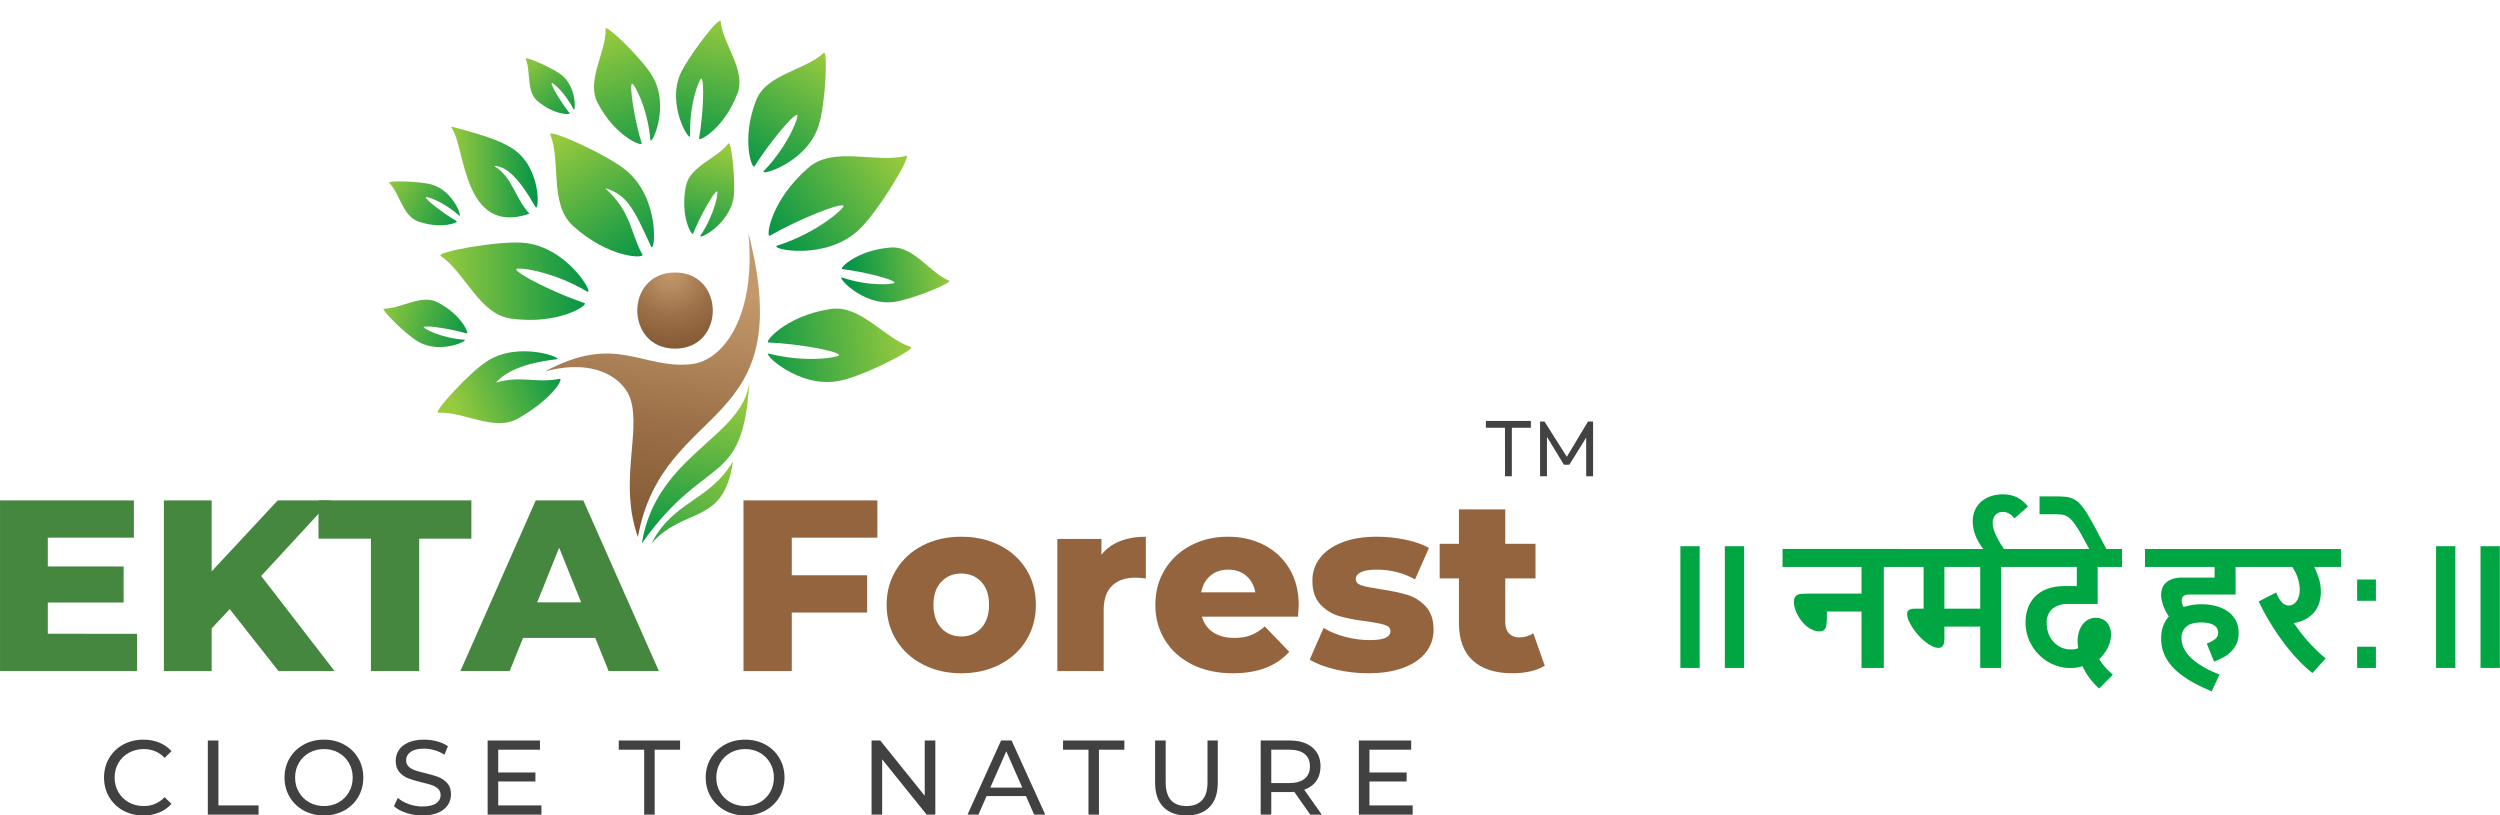 <svg xmlns="http://www.w3.org/2000/svg" xmlns:xlink="http://www.w3.org/1999/xlink" id="Layer_1" x="0px" y="0px" width="1269.433px" height="414.078px" viewBox="0 0 1269.433 414.078" xml:space="preserve"><g>	<g>		<g>			<g>									<radialGradient id="SVGID_1_" cx="-1021.381" cy="222.951" r="51.672" gradientTransform="matrix(1 0 0 -1 1362 362.155)" gradientUnits="userSpaceOnUse">					<stop offset="0" style="stop-color:#C3996B"></stop>					<stop offset="0.416" style="stop-color:#9B7048"></stop>					<stop offset="0.792" style="stop-color:#7F5631"></stop>					<stop offset="1" style="stop-color:#754D29"></stop>				</radialGradient>				<path fill="url(#SVGID_1_)" d="M342.771,177.031c-25.546,0-25.572-38.665,0-38.665     C368.317,138.366,368.342,177.031,342.771,177.031z"></path>									<linearGradient id="SVGID_2_" gradientUnits="userSpaceOnUse" x1="-1138.404" y1="219.361" x2="-1063.182" y2="219.361" gradientTransform="matrix(1 0 0 -1 1362 362.155)">					<stop offset="0" style="stop-color:#98CA3E"></stop>					<stop offset="1" style="stop-color:#039447"></stop>				</linearGradient>				<path fill="url(#SVGID_2_)" d="M262.136,136.774c0.428,2.419,19.731,12.078,34.696,17.151     c2.259,0.765-13.014,11.247-37.406,7.841c-16.124-2.248-23.155-23.335-35.648-31.796c-2.863-1.945,28.755-7.752,41.82-6.701     c22.837,1.848,36.673,27.259,32.471,24.746C280.19,137.353,261.894,135.396,262.136,136.774z"></path>									<linearGradient id="SVGID_3_" gradientUnits="userSpaceOnUse" x1="-1077.638" y1="292.977" x2="-1035.552" y2="228.812" gradientTransform="matrix(1 0 0 -1 1362 362.155)">					<stop offset="0" style="stop-color:#98CA3E"></stop>					<stop offset="1" style="stop-color:#039447"></stop>				</linearGradient>				<path fill="url(#SVGID_3_)" d="M307.247,95.525c13.596,12.216,12.79,22.818,18.969,33.745     c1.174,2.074-17.09,1.941-35.308-14.635c-12.042-10.959-5.948-32.333-11.486-46.362c-1.287-3.258,28.168,9.859,38.302,18.063     c17.813,14.414,14.896,43.196,12.838,38.749C321.821,106.201,318.68,98.942,307.247,95.525z"></path>									<linearGradient id="SVGID_4_" gradientUnits="userSpaceOnUse" x1="-906.618" y1="285.389" x2="-968.7" y2="238.449" gradientTransform="matrix(1 0 0 -1 1362 362.155)">					<stop offset="0" style="stop-color:#98CA3E"></stop>					<stop offset="1" style="stop-color:#039447"></stop>				</linearGradient>				<path fill="url(#SVGID_4_)" d="M428.254,104.415c-2.188-1.336-23.045,7.075-37.334,15.267     c-2.156,1.241,0.185-17.923,19.677-34.631c12.875-11.038,34.195-1.983,49.419-5.906c3.521-0.911-13.792,27.83-23.611,37.291     c-17.188,16.56-46.579,9.839-41.721,8.284C415.337,118.11,429.495,105.175,428.254,104.415z"></path>									<linearGradient id="SVGID_5_" gradientUnits="userSpaceOnUse" x1="-901.749" y1="191.777" x2="-980.404" y2="181.376" gradientTransform="matrix(1 0 0 -1 1362 362.155)">					<stop offset="0" style="stop-color:#98CA3E"></stop>					<stop offset="1" style="stop-color:#039447"></stop>				</linearGradient>				<path fill="url(#SVGID_5_)" d="M426.058,180.204c-1.03-2.075-21.04-5.683-35.917-6.299c-2.245-0.09,8.783-13.62,31.734-17.019     c15.174-2.244,27.124,14.953,40.656,19.285c2.85,0.906-23.278,14.503-36.02,17.155c-21.135,4.391-40.382-14.906-35.914-13.75     C409.584,184.466,426.65,181.383,426.058,180.204z"></path>									<linearGradient id="SVGID_6_" gradientUnits="userSpaceOnUse" x1="-924.021" y1="267.282" x2="-975.421" y2="265.792" gradientTransform="matrix(0.994 -0.11 -0.11 -0.994 1430.508 299.307)">					<stop offset="0" style="stop-color:#98CA3E"></stop>					<stop offset="1" style="stop-color:#039447"></stop>				</linearGradient>				<path fill="url(#SVGID_6_)" d="M454.264,143.441c-0.654-1.625-15.489-5.477-26.631-6.797c-1.695-0.193,7.374-9.733,24.821-10.97     c11.53-0.82,19.526,12.789,29.459,16.817c2.291,0.931-18.857,9.639-28.06,10.835c-16.135,2.09-29.502-13.518-26.202-12.394     C441.635,145.695,454.639,144.356,454.264,143.441z"></path>									<linearGradient id="SVGID_7_" gradientUnits="userSpaceOnUse" x1="-944.21" y1="335.514" x2="-979.631" y2="274.07" gradientTransform="matrix(1 0 0 -1 1362 362.155)">					<stop offset="0" style="stop-color:#98CA3E"></stop>					<stop offset="1" style="stop-color:#039447"></stop>				</linearGradient>				<path fill="url(#SVGID_7_)" d="M404.762,58.293c-2.152-0.125-14.298,14.431-21.664,26.206     c-1.105,1.783-6.991-13.391,0.839-33.566c5.163-13.332,24.619-15.095,34.371-24.075c2.031-1.851,1.059,25.486-2.695,37.115     c-6.18,19.153-30.701,25.865-27.703,22.767C400.621,73.604,405.99,58.352,404.762,58.293z"></path>									<linearGradient id="SVGID_8_" gradientUnits="userSpaceOnUse" x1="-1055.127" y1="345.799" x2="-1029.599" y2="276.114" gradientTransform="matrix(1 0 0 -1 1362 362.155)">					<stop offset="0" style="stop-color:#98CA3E"></stop>					<stop offset="1" style="stop-color:#039447"></stop>				</linearGradient>				<path fill="url(#SVGID_8_)" d="M320.874,42.5c-1.365,1.396,1.322,18.314,4.963,30.326c0.557,1.81-13.268-3.203-22.353-20.521     c-6-11.441,4.362-25.733,4.048-37.704c-0.083-2.743,18.285,14.949,23.653,23.893c9.37,15.593-0.636,36.268-0.961,32.389     C328.836,54.425,321.646,41.705,320.874,42.5z"></path>									<linearGradient id="SVGID_9_" gradientUnits="userSpaceOnUse" x1="-994.724" y1="353.005" x2="-1010.548" y2="282.325" gradientTransform="matrix(1 0 0 -1 1362 362.155)">					<stop offset="0" style="stop-color:#98CA3E"></stop>					<stop offset="1" style="stop-color:#039447"></stop>				</linearGradient>				<path fill="url(#SVGID_9_)" d="M356.208,39.928c1.505,1.201,0.896,18.134-1.241,30.372c-0.324,1.842,12.65-4.733,19.491-22.834     c4.523-11.959-7.365-24.753-8.499-36.547c-0.331-3.554-16.92,18.588-20.361,26.302c-7.329,16.437,4.974,35.541,4.832,31.697     C349.817,52.583,355.355,39.234,356.208,39.928z"></path>									<linearGradient id="SVGID_10_" gradientUnits="userSpaceOnUse" x1="22.399" y1="617.017" x2="13.104" y2="575.497" gradientTransform="matrix(-0.879 0.478 -0.478 -0.879 580.119 560.788)">					<stop offset="0" style="stop-color:#98CA3E"></stop>					<stop offset="1" style="stop-color:#039447"></stop>				</linearGradient>				<path fill="url(#SVGID_10_)" d="M280.1,42.153c-0.438,1.044,4.629,9.614,9.16,15.328c0.688,0.865-7.855,1.109-16.46-6.313     c-5.688-4.903-3.146-14.842-5.871-21.248c-0.828-1.925,13.948,4.851,17.887,7.864c8.395,6.432,7.399,19.739,6.399,17.717     C286.95,46.897,280.346,41.56,280.1,42.153z"></path>									<linearGradient id="SVGID_11_" gradientUnits="userSpaceOnUse" x1="-1132.851" y1="274.768" x2="-1088.963" y2="274.768" gradientTransform="matrix(1 0 0 -1 1362 362.155)">					<stop offset="0" style="stop-color:#98CA3E"></stop>					<stop offset="1" style="stop-color:#039447"></stop>				</linearGradient>				<path fill="url(#SVGID_11_)" d="M250.979,84.271c9.664,6.239,9.829,15.25,17.861,24.267     c-34.103,11.545-32.459-34.364-39.517-43.476c-0.51-0.652,0.231-0.737,0.56-0.644c10.009,2.838,22.775,5.859,30.841,11.338     c14.48,9.841,13.014,32.574,11.167,29.317C264.029,91.254,257.354,84.254,250.979,84.271z"></path>									<linearGradient id="SVGID_12_" gradientUnits="userSpaceOnUse" x1="-1037.626" y1="1210.926" x2="-987.553" y2="1212.714" gradientTransform="matrix(0.966 0.26 -0.26 0.966 1508.703 -743.902)">					<stop offset="0" style="stop-color:#98CA3E"></stop>					<stop offset="1" style="stop-color:#039447"></stop>				</linearGradient>				<path fill="url(#SVGID_12_)" d="M215.157,166.054c0.993-0.998,13.202,0.764,21.877,3.266c1.314,0.374-2.434-9.521-14.992-15.881     c-8.302-4.203-18.483,3.396-27.107,3.296c-1.983-0.027,10.973,13.021,17.443,16.78c11.324,6.588,26.1-0.831,23.312-1.02     C223.82,171.664,214.586,166.621,215.157,166.054z"></path>									<linearGradient id="SVGID_13_" gradientUnits="userSpaceOnUse" x1="-886.452" y1="46.131" x2="-841.603" y2="47.733" gradientTransform="matrix(0.856 0.517 0.517 -0.856 930.114 589.659)">					<stop offset="0" style="stop-color:#98CA3E"></stop>					<stop offset="1" style="stop-color:#039447"></stop>				</linearGradient>				<path fill="url(#SVGID_13_)" d="M216.221,100.174c-0.032,1.262,8.676,8.06,15.672,12.126c1.058,0.612-7.665,4.322-19.563,0.142     c-7.861-2.757-9.258-14.055-14.667-19.567c-1.25-1.263,15.22-0.978,21.663,0.881c11.274,3.237,15.64,17.389,13.782,15.702     C225.217,102.302,216.234,99.457,216.221,100.174z"></path>									<linearGradient id="SVGID_14_" gradientUnits="userSpaceOnUse" x1="-996.152" y1="287.473" x2="-1008.75" y2="234.858" gradientTransform="matrix(1 0 0 -1 1362 362.155)">					<stop offset="0" style="stop-color:#98CA3E"></stop>					<stop offset="1" style="stop-color:#039447"></stop>				</linearGradient>				<path fill="url(#SVGID_14_)" d="M364.091,97.146c-1.559,0.182-8.396,12.141-12.161,21.503c-0.565,1.413-6.712-8.69-3.674-24.121     c2.009-10.19,15.697-13.932,21.534-21.59c1.75-2.313,3.715,20.088,2.784,26.89c-1.988,14.494-18.672,22.404-16.918,19.811     C363.077,108.623,364.975,97.032,364.091,97.146z"></path>									<linearGradient id="SVGID_15_" gradientUnits="userSpaceOnUse" x1="-1141.063" y1="174.358" x2="-1085.477" y2="194.838" gradientTransform="matrix(0.999 -0.044 -0.044 -0.999 1378.431 331.757)">					<stop offset="0" style="stop-color:#98CA3E"></stop>					<stop offset="1" style="stop-color:#039447"></stop>				</linearGradient>				<path fill="url(#SVGID_15_)" d="M251.868,194.325c12.29-3.842,20.041,0.422,32.325-1.96c1.986-0.38-3.064,9.846-21.222,20.166     c-12.006,6.832-27.633-3.715-40.399-2.942c-3.001,0.185,15.379-20.125,24.646-26.125c16.3-10.563,39.407-1.521,35.28-1.031     C264.977,184.506,256.22,189.182,251.868,194.325z"></path>									<linearGradient id="SVGID_16_" gradientUnits="userSpaceOnUse" x1="-1025.416" y1="218.752" x2="-1051.635" y2="51.775" gradientTransform="matrix(1 0 0 -1 1362 362.155)">					<stop offset="0" style="stop-color:#C3996B"></stop>					<stop offset="0.416" style="stop-color:#9B7048"></stop>					<stop offset="0.792" style="stop-color:#7F5631"></stop>					<stop offset="1" style="stop-color:#754D29"></stop>				</linearGradient>				<path fill="url(#SVGID_16_)" d="M380.023,118.344c4.033,41.876-12.556,64.792-28.913,66.557     c-25.222,2.717-38.15-15.897-74.347,3.705c26.457-7.133,40.654,4.48,43.579,14.634c4.886,16.932-6.086,42.193,3.571,69.455     C336.789,202.654,406.255,220.128,380.023,118.344z"></path>									<linearGradient id="SVGID_17_" gradientUnits="userSpaceOnUse" x1="-1004.324" y1="161.441" x2="-1013.983" y2="84.166" gradientTransform="matrix(1 0 0 -1 1362 362.155)">					<stop offset="0" style="stop-color:#98CA3E"></stop>					<stop offset="1" style="stop-color:#039447"></stop>				</linearGradient>				<path fill="url(#SVGID_17_)" d="M325.911,275.906c7.203-45.102,51.265-53.454,54.586-81.929     C377.174,248.65,358.872,229.328,325.911,275.906z"></path>			</g>							<linearGradient id="SVGID_18_" gradientUnits="userSpaceOnUse" x1="-996.227" y1="135.085" x2="-1030.728" y2="60.564" gradientTransform="matrix(1 0 0 -1 1362 362.155)">				<stop offset="0" style="stop-color:#98CA3E"></stop>				<stop offset="1" style="stop-color:#039447"></stop>			</linearGradient>			<path fill="url(#SVGID_18_)" d="M372.213,234.152c-11.998,20.473-30.273,20.016-41.398,41.752    C347.822,256.871,367.615,267.046,372.213,234.152z"></path>		</g>		<g>			<path fill="#46873F" d="M69.594,321.813v18.94H0.01v-86.671h67.976v18.941H24.277v14.611h38.509v18.326H24.277v15.849    L69.594,321.813L69.594,321.813L69.594,321.813z"></path>			<path fill="#46873F" d="M116.645,309.305l-9.162,9.781v21.666H83.214v-86.671h24.269v36.03l33.555-36.03h26.993l-35.412,38.385    l37.269,48.286h-28.479L116.645,309.305z"></path>			<path fill="#46873F" d="M188.338,273.521h-26.621v-19.439h77.634v19.439h-26.498v67.232h-24.515V273.521L188.338,273.521z"></path>			<path fill="#46873F" d="M302.25,323.914h-36.649l-6.81,16.841h-25.013l38.261-86.672h24.145l38.384,86.672h-25.506    L302.25,323.914z M295.068,305.839l-11.143-27.737l-11.144,27.737H295.068z"></path>			<path fill="#93643D" d="M402.045,273.025v19.067h38.261v18.944h-38.261v29.714H377.53V254.08h67.975v18.941h-43.46V273.025z"></path>			<path fill="#93643D" d="M468.66,337.411c-5.78-2.972-10.299-7.098-13.559-12.382c-3.262-5.28-4.893-11.268-4.893-17.953    c0-6.604,1.631-12.546,4.893-17.83c3.26-5.281,7.757-9.389,13.496-12.32c5.736-2.929,12.237-4.394,19.5-4.394    c7.264,0,13.783,1.465,19.563,4.394c5.777,2.932,10.277,7.016,13.497,12.26c3.221,5.244,4.831,11.205,4.831,17.892    s-1.61,12.672-4.831,17.954c-3.22,5.284-7.72,9.409-13.497,12.382c-5.779,2.971-12.299,4.457-19.563,4.457    C480.917,341.868,474.438,340.383,468.66,337.411z M498.253,318.899c2.64-2.848,3.96-6.788,3.96-11.824    c0-4.952-1.32-8.831-3.96-11.64c-2.645-2.805-6.029-4.209-10.155-4.209c-4.129,0-7.51,1.404-10.152,4.209    c-2.644,2.809-3.96,6.688-3.96,11.64c0,5.036,1.318,8.977,3.96,11.824c2.643,2.85,6.023,4.272,10.152,4.272    C492.227,323.173,495.61,321.749,498.253,318.899z"></path>			<path fill="#93643D" d="M568.643,274.822c3.836-1.526,8.229-2.291,13.185-2.291v21.174c-2.148-0.248-3.919-0.372-5.325-0.372    c-5.035,0-8.976,1.36-11.824,4.085c-2.848,2.725-4.271,6.893-4.271,12.506v30.831H536.88v-67.108h22.411v8.047    C561.686,278.643,564.803,276.352,568.643,274.822z"></path>			<path fill="#93643D" d="M659.089,313.144h-48.785c0.992,3.468,2.909,6.131,5.758,7.986c2.848,1.858,6.416,2.784,10.709,2.784    c3.219,0,6.005-0.45,8.358-1.361c2.354-0.906,4.723-2.393,7.12-4.455l12.381,12.876c-6.521,7.265-16.055,10.896-28.601,10.896    c-7.844,0-14.733-1.486-20.678-4.457c-5.942-2.973-10.546-7.099-13.808-12.382c-3.262-5.282-4.891-11.269-4.891-17.954    c0-6.603,1.588-12.524,4.767-17.769c3.177-5.24,7.573-9.348,13.188-12.32c5.61-2.971,11.926-4.455,18.943-4.455    c6.683,0,12.752,1.382,18.2,4.146c5.447,2.766,9.76,6.769,12.938,12.01c3.18,5.242,4.768,11.453,4.768,18.635    C659.46,307.489,659.337,309.429,659.089,313.144z M614.577,292.341c-2.435,2.065-3.982,4.873-4.642,8.421h27.486    c-0.662-3.548-2.209-6.354-4.642-8.421c-2.438-2.062-5.471-3.096-9.101-3.096C620.044,289.245,617.012,290.279,614.577,292.341z"></path>			<path fill="#93643D" d="M678.158,339.95c-5.449-1.28-9.824-2.951-13.127-5.017l7.059-16.097c3.053,1.9,6.689,3.406,10.896,4.521    c4.211,1.114,8.377,1.671,12.506,1.671c3.797,0,6.504-0.391,8.109-1.178c1.609-0.781,2.416-1.918,2.416-3.402    c0-1.486-0.975-2.537-2.91-3.157c-1.938-0.619-5.014-1.217-9.225-1.796c-5.367-0.659-9.928-1.526-13.682-2.603    c-3.756-1.069-6.996-3.051-9.723-5.94c-2.725-2.889-4.084-6.934-4.084-12.135c0-4.291,1.281-8.109,3.838-11.453    c2.559-3.344,6.295-5.984,11.205-7.926c4.912-1.938,10.793-2.907,17.645-2.907c4.869,0,9.701,0.493,14.488,1.485    c4.783,0.989,8.791,2.396,12.008,4.209l-7.057,15.972c-5.943-3.302-12.381-4.952-19.314-4.952c-3.717,0-6.439,0.434-8.174,1.301    c-1.732,0.866-2.6,2.004-2.6,3.405c0,1.567,0.949,2.659,2.848,3.28c1.896,0.619,5.035,1.259,9.408,1.92    c5.529,0.824,10.109,1.774,13.744,2.847c3.631,1.074,6.789,3.033,9.473,5.882c2.682,2.85,4.025,6.832,4.025,11.949    c0,4.208-1.281,7.986-3.838,11.328c-2.561,3.344-6.338,5.966-11.33,7.86c-4.996,1.898-11,2.85-18.018,2.85    C689.134,341.868,683.607,341.229,678.158,339.95z"></path>			<path fill="#93643D" d="M784.392,338.031c-1.98,1.237-4.395,2.187-7.242,2.847c-2.85,0.66-5.881,0.991-9.104,0.991    c-8.75,0-15.477-2.146-20.182-6.438c-4.705-4.29-7.059-10.689-7.059-19.19v-22.534h-9.779v-17.582h9.779v-17.458h23.527v17.458    h15.352v17.582h-15.352v22.287c0,2.396,0.637,4.271,1.918,5.633c1.279,1.361,2.992,2.042,5.139,2.042    c2.727,0,5.117-0.7,7.182-2.104L784.392,338.031z"></path>		</g>		<g>			<path fill="#414142" d="M62.53,411.574c-3.029-1.666-5.404-3.96-7.125-6.881c-1.721-2.922-2.581-6.211-2.581-9.87    c0-3.656,0.861-6.945,2.581-9.869c1.721-2.92,4.104-5.216,7.152-6.882c3.048-1.667,6.454-2.501,10.218-2.501    c2.939,0,5.628,0.493,8.067,1.479c2.438,0.988,4.517,2.448,6.239,4.384l-3.496,3.39c-2.832-2.979-6.364-4.463-10.594-4.463    c-2.797,0-5.324,0.628-7.583,1.882c-2.257,1.257-4.025,2.985-5.297,5.189c-1.273,2.205-1.909,4.67-1.909,7.395    s0.636,5.188,1.909,7.394c1.272,2.206,3.039,3.938,5.297,5.191c2.259,1.254,4.786,1.882,7.583,1.882    c4.196,0,7.726-1.505,10.594-4.519l3.496,3.389c-1.721,1.935-3.81,3.407-6.266,4.409c-2.455,1.006-5.154,1.506-8.094,1.506    C68.958,414.076,65.561,413.243,62.53,411.574z"></path>			<path fill="#414142" d="M105.527,376h5.378v32.968h20.383v4.679h-25.76L105.527,376L105.527,376z"></path>			<path fill="#414142" d="M154.252,411.574c-3.049-1.666-5.441-3.971-7.18-6.91c-1.739-2.94-2.607-6.22-2.607-9.843    c0-3.619,0.869-6.901,2.607-9.843c1.739-2.938,4.132-5.242,7.18-6.911c3.046-1.668,6.471-2.499,10.271-2.499    c3.764,0,7.17,0.831,10.218,2.499c3.048,1.669,5.432,3.962,7.153,6.884c1.721,2.923,2.581,6.213,2.581,9.868    c0,3.659-0.861,6.947-2.581,9.869c-1.722,2.922-4.105,5.219-7.153,6.884c-3.048,1.667-6.454,2.5-10.218,2.5    C160.722,414.076,157.298,413.243,154.252,411.574z M171.971,407.407c2.205-1.255,3.943-2.984,5.217-5.188    c1.272-2.205,1.909-4.669,1.909-7.396c0-2.725-0.636-5.188-1.909-7.394c-1.273-2.207-3.012-3.935-5.217-5.188    c-2.206-1.256-4.689-1.883-7.449-1.883c-2.762,0-5.262,0.627-7.502,1.883c-2.241,1.255-3.999,2.983-5.271,5.188    c-1.273,2.204-1.909,4.67-1.909,7.394c0,2.727,0.636,5.189,1.909,7.396c1.272,2.204,3.029,3.935,5.271,5.188    c2.24,1.255,4.74,1.884,7.502,1.884C167.283,409.291,169.766,408.662,171.971,407.407z"></path>			<path fill="#414142" d="M206.229,412.761c-2.634-0.879-4.706-2.017-6.211-3.417l1.99-4.193c1.434,1.291,3.271,2.34,5.513,3.146    c2.24,0.808,4.544,1.21,6.911,1.21c3.119,0,5.449-0.527,6.991-1.585c1.54-1.059,2.313-2.465,2.313-4.222    c0-1.291-0.423-2.34-1.264-3.146c-0.842-0.807-1.882-1.427-3.12-1.855c-1.237-0.431-2.984-0.914-5.243-1.453    c-2.833-0.679-5.119-1.36-6.857-2.042c-1.739-0.681-3.226-1.729-4.463-3.146c-1.238-1.416-1.855-3.325-1.855-5.728    c0-2.006,0.529-3.818,1.586-5.432c1.058-1.613,2.664-2.905,4.814-3.872c2.15-0.971,4.821-1.452,8.013-1.452    c2.224,0,4.409,0.287,6.561,0.858c2.151,0.575,3.998,1.399,5.54,2.477l-1.774,4.303c-1.578-1.004-3.263-1.768-5.057-2.288    c-1.793-0.52-3.549-0.779-5.271-0.779c-3.047,0-5.333,0.557-6.856,1.667c-1.524,1.113-2.286,2.548-2.286,4.304    c0,1.29,0.43,2.34,1.291,3.146c0.86,0.808,1.927,1.435,3.2,1.883c1.272,0.449,3.002,0.925,5.189,1.426    c2.832,0.682,5.11,1.362,6.83,2.044c1.721,0.681,3.198,1.722,4.437,3.12c1.237,1.396,1.855,3.278,1.855,5.646    c0,1.972-0.538,3.775-1.614,5.405c-1.076,1.634-2.707,2.923-4.893,3.874c-2.187,0.95-4.876,1.424-8.066,1.424    C211.597,414.076,208.864,413.637,206.229,412.761z"></path>			<path fill="#414142" d="M274.931,408.968v4.679h-27.32V376h26.567v4.68h-21.188v11.563h18.876v4.569h-18.876v12.155    L274.931,408.968L274.931,408.968L274.931,408.968z"></path>			<path fill="#414142" d="M327.096,380.681h-12.907v-4.68h31.138v4.68h-12.908v32.967h-5.324L327.096,380.681L327.096,380.681z"></path>			<path fill="#414142" d="M368.13,411.574c-3.05-1.666-5.442-3.971-7.18-6.91c-1.741-2.94-2.61-6.22-2.61-9.843    c0-3.619,0.87-6.901,2.61-9.843c1.738-2.938,4.13-5.242,7.18-6.911c3.045-1.668,6.469-2.499,10.271-2.499    c3.765,0,7.169,0.831,10.216,2.499c3.048,1.669,5.433,3.962,7.153,6.884c1.722,2.923,2.582,6.213,2.582,9.868    c0,3.659-0.859,6.947-2.582,9.869c-1.72,2.922-4.105,5.219-7.153,6.884c-3.047,1.667-6.451,2.5-10.216,2.5    C374.599,414.076,371.175,413.243,368.13,411.574z M385.849,407.407c2.207-1.255,3.944-2.984,5.217-5.188    c1.272-2.205,1.909-4.669,1.909-7.396c0-2.725-0.636-5.188-1.909-7.394c-1.273-2.207-3.011-3.935-5.217-5.188    c-2.204-1.256-4.688-1.883-7.449-1.883c-2.762,0-5.26,0.627-7.501,1.883c-2.243,1.255-4,2.983-5.271,5.188    c-1.273,2.204-1.909,4.67-1.909,7.394c0,2.727,0.636,5.189,1.909,7.396c1.271,2.204,3.028,3.935,5.271,5.188    c2.241,1.255,4.74,1.884,7.501,1.884C381.161,409.291,383.645,408.662,385.849,407.407z"></path>			<path fill="#414142" d="M474.934,376v37.647h-4.41l-22.589-28.075v28.074h-5.377V376h4.41l22.585,28.074V376H474.934L474.934,376    z"></path>			<path fill="#414142" d="M520.969,404.234h-20.005l-4.141,9.412h-5.54L508.329,376h5.326l17.102,37.646h-5.646L520.969,404.234z     M519.086,399.933l-8.12-18.447l-8.122,18.447H519.086L519.086,399.933z"></path>			<path fill="#414142" d="M552.699,380.681h-12.906v-4.68h31.137v4.68h-12.906v32.967h-5.324V380.681L552.699,380.681z"></path>			<path fill="#414142" d="M590.718,409.772c-2.796-2.866-4.194-6.99-4.194-12.368V376h5.379v21.188    c0,8.067,3.531,12.103,10.595,12.103c3.44,0,6.075-0.996,7.905-2.985c1.828-1.99,2.74-5.027,2.74-9.115V376h5.219v21.404    c0,5.413-1.398,9.545-4.195,12.395c-2.795,2.853-6.705,4.277-11.721,4.277C597.421,414.076,593.514,412.642,590.718,409.772z"></path>			<path fill="#414142" d="M665.31,413.647l-8.121-11.564c-1.004,0.071-1.793,0.107-2.363,0.107h-9.307v11.457h-5.379V376h14.684    c4.873,0,8.711,1.166,11.508,3.496c2.797,2.331,4.197,5.54,4.197,9.627c0,2.904-0.719,5.377-2.152,7.421    c-1.438,2.045-3.479,3.533-6.131,4.464l8.928,12.64H665.31L665.31,413.647z M662.46,395.417c1.791-1.47,2.689-3.568,2.689-6.293    c0-2.726-0.896-4.813-2.689-6.267c-1.791-1.45-4.393-2.178-7.799-2.178h-9.141v16.941h9.141    C658.07,397.619,660.667,396.884,662.46,395.417z"></path>			<path fill="#414142" d="M717.314,408.968v4.679h-27.32V376h26.566v4.68h-21.188v11.563h18.875v4.569h-18.875v12.155    L717.314,408.968L717.314,408.968z"></path>		</g>	</g>	<path fill="#00A641" d="M853.255,339.169v-61.813h9.791v61.813H853.255z M875.826,339.169v-61.813h9.789v61.813H875.826z   M965.39,287.876h-8.83v51.293h-11.348v-28.646h-17.543c0,1.845-0.025,3.404-0.078,4.681c-0.02,1.054-0.174,2.101-0.443,3.113  c-0.176,0.688-0.574,1.296-1.137,1.729c-0.639,0.398-1.389,0.594-2.145,0.546c-1.152,0-2.289-0.233-3.344-0.688  c-1.105-0.467-2.148-1.086-3.084-1.844c-0.973-0.789-1.859-1.688-2.631-2.676c-0.787-0.992-1.482-2.058-2.076-3.178  c-0.566-1.067-1.018-2.189-1.357-3.344c-0.313-1.032-0.479-2.102-0.488-3.182c-0.039-0.815,0.121-1.635,0.465-2.367  c0.289-0.563,0.752-1.008,1.318-1.278c0.656-0.288,1.357-0.468,2.078-0.507c0.809-0.065,1.73-0.1,2.764-0.1h27.713v-13.572h-40.102  v-9.117h60.266v9.137L965.39,287.876L965.39,287.876z M1024.906,287.876h-8.826v51.293h-10.576V318.18h-18.191v5.795  c0,0.542-0.021,1.103-0.061,1.685c-0.035,0.553-0.158,1.092-0.367,1.601c-0.191,0.479-0.506,0.896-0.91,1.223  c-0.494,0.35-1.096,0.519-1.705,0.484c-1.129-0.033-2.238-0.338-3.234-0.87c-1.252-0.642-2.438-1.404-3.527-2.291  c-1.232-0.984-2.377-2.078-3.42-3.261c-1.059-1.183-2.025-2.433-2.9-3.748c-0.791-1.181-1.469-2.437-2.027-3.746  c-0.469-1.042-0.73-2.161-0.77-3.304c0-0.331,0.041-0.653,0.123-0.973c0.088-0.331,0.275-0.636,0.547-0.85  c0.348-0.277,0.746-0.485,1.176-0.608c0.666-0.182,1.354-0.263,2.045-0.241h4.459v-21.188h-14.176v-9.119h62.352L1024.906,287.876z   M987.31,287.876v21.19h18.193v-21.19H987.31z M1022.88,263.243c-0.721-1.033-1.668-1.892-2.762-2.513  c-0.955-0.524-2.025-0.803-3.115-0.81c-0.674-0.008-1.348,0.114-1.98,0.345c-0.613,0.229-1.178,0.578-1.646,1.039  c-0.492,0.491-0.875,1.079-1.133,1.729c-0.295,0.77-0.441,1.594-0.426,2.415c0.01,1.09,0.176,2.169,0.488,3.202  c0.346,1.175,0.789,2.322,1.318,3.425c0.58,1.222,1.221,2.411,1.922,3.563c0.73,1.202,1.486,2.383,2.27,3.545h-10.408  c-1.865-2.217-3.354-4.726-4.398-7.434c-0.834-2.208-1.279-4.552-1.316-6.916c-0.037-2.025,0.365-4.037,1.176-5.895  c0.748-1.67,1.855-3.147,3.242-4.336c1.424-1.194,3.066-2.105,4.84-2.676c1.943-0.619,3.973-0.938,6.014-0.924  c2.426-0.04,4.834,0.452,7.049,1.438c2.258,1.107,4.217,2.742,5.713,4.762L1022.88,263.243z M1077.507,287.876h-12.367v18.794  h-14.867c-2.916-0.185-5.805,0.688-8.141,2.451c-2.027,1.892-3.082,4.598-2.877,7.351c-0.018,1.75,0.277,3.492,0.871,5.134  c0.563,1.56,1.418,2.997,2.512,4.232c1.08,1.216,2.398,2.194,3.871,2.877c1.557,0.709,3.254,1.067,4.965,1.04  c0.713,0.007,1.428-0.033,2.139-0.129c0.588-0.082,1.154-0.263,1.678-0.546c-0.24-1.148-0.363-2.316-0.361-3.485  c-0.006-1.505,0.199-3.003,0.607-4.457c0.377-1.356,0.979-2.646,1.783-3.803c0.771-1.095,1.773-2.005,2.941-2.651  c1.232-0.684,2.623-1.021,4.029-0.992c1.014-0.008,2.016,0.183,2.957,0.565c0.918,0.371,1.742,0.938,2.42,1.655  c0.727,0.797,1.285,1.721,1.641,2.732c0.426,1.211,0.631,2.478,0.611,3.75c0,1.233-0.172,2.456-0.521,3.64  c-0.328,1.126-0.77,2.214-1.316,3.254c-0.539,1.025-1.176,1.996-1.902,2.896c-0.73,0.912-1.475,1.75-2.232,2.532  c1.846,2.983,4.176,5.641,6.891,7.854l-6.916,7.051c-1.854-1.627-3.525-3.452-5.002-5.431c-1.359-1.843-2.518-3.82-3.455-5.915  c-1.041,0.344-2.115,0.588-3.201,0.729c-1.061,0.136-2.131,0.203-3.201,0.203c-1.961,0.007-3.914-0.276-5.795-0.829  c-1.873-0.541-3.668-1.323-5.346-2.324c-1.678-0.993-3.223-2.202-4.596-3.587c-1.398-1.39-2.611-2.957-3.605-4.659  c-1.01-1.721-1.799-3.564-2.354-5.488c-0.57-1.979-0.859-4.039-0.854-6.1c-0.051-2.753,0.439-5.496,1.439-8.061  c0.889-2.218,2.258-4.216,4.012-5.836c1.783-1.599,3.881-2.8,6.164-3.529c2.58-0.823,5.275-1.229,7.98-1.194h6.441v-9.725h-32.496  v-9.115h55.443L1077.507,287.876z M1061.46,279.895l-1.174-2.187c-1.404-2.647-2.641-4.901-3.707-6.767s-2.041-3.412-2.918-4.64  c-0.713-1.034-1.525-2.001-2.42-2.879c-0.645-0.633-1.391-1.153-2.207-1.538c-0.742-0.338-1.539-0.555-2.354-0.629  c-0.82-0.082-1.744-0.122-2.768-0.122h-8.281v-9.089h7.535c2.135,0,3.965,0.066,5.49,0.202c1.424,0.108,2.814,0.474,4.109,1.075  c1.307,0.646,2.477,1.537,3.459,2.613c1.342,1.498,2.535,3.119,3.564,4.84c1.283,2.074,2.748,4.658,4.393,7.759  s3.631,6.882,5.955,11.346L1061.46,279.895z M1120.539,326.77c1.6-0.541,3.088-1.349,4.418-2.391  c0.904-0.775,1.41-1.917,1.379-3.104c0.01-0.718-0.148-1.412-0.463-2.053c-0.35-0.669-0.865-1.241-1.5-1.654  c-0.814-0.526-1.713-0.905-2.656-1.113c-1.271-0.29-2.58-0.425-3.889-0.406c-1.25,0-2.5,0.116-3.727,0.346  c-1.15,0.2-2.252,0.632-3.238,1.256c-0.953,0.612-1.74,1.459-2.289,2.45c-0.623,1.201-0.924,2.54-0.873,3.892  c-0.014,1.577,0.305,3.144,0.936,4.597c0.629,1.432,1.459,2.763,2.475,3.951c1.053,1.242,2.24,2.362,3.539,3.342  c1.328,1.006,2.715,1.934,4.148,2.77c1.385,0.811,2.809,1.545,4.275,2.207c1.418,0.636,2.736,1.183,3.951,1.642l-4.014,8.548  c-2.104-0.89-4.203-1.849-6.297-2.875c-2.059-1.007-4.059-2.119-5.994-3.343c-1.865-1.168-3.633-2.484-5.293-3.931  c-1.586-1.383-3.008-2.948-4.234-4.665c-1.203-1.695-2.15-3.559-2.816-5.53c-0.688-2.106-1.027-4.31-1.008-6.521  c-0.035-2.161,0.316-4.311,1.037-6.343c0.645-1.772,1.611-3.416,2.854-4.84c-0.576-0.857-1.104-1.742-1.58-2.654  c-0.475-0.911-0.887-1.852-1.232-2.814c-0.328-0.919-0.6-1.864-0.809-2.817c-0.197-0.884-0.299-1.787-0.305-2.693  c-0.004-1.111,0.188-2.228,0.566-3.28c0.383-1.06,1.016-2.019,1.844-2.796c0.951-0.871,2.074-1.532,3.301-1.943  c1.596-0.521,3.268-0.771,4.941-0.729h16.531v-5.391h-35.332v-9.115h55.383v9.116h-9.398V301.9h-24.201  c-0.363,0-0.727,0.055-1.076,0.141c-0.365,0.096-0.709,0.266-1.014,0.489c-0.33,0.256-0.592,0.581-0.771,0.95  c-0.219,0.486-0.324,1.014-0.305,1.541c-0.006,0.586,0.082,1.168,0.264,1.729c0.174,0.52,0.41,1.021,0.711,1.479  c2.912-0.96,5.965-1.434,9.031-1.421c2.436-0.014,4.867,0.285,7.23,0.872c2.148,0.527,4.186,1.427,6.018,2.661  c1.721,1.155,3.137,2.708,4.145,4.525c1.055,2.011,1.578,4.252,1.521,6.521c0.047,1.919-0.322,3.823-1.096,5.572  c-0.693,1.506-1.662,2.877-2.855,4.03c-1.188,1.147-2.531,2.12-3.99,2.896c-1.465,0.783-2.98,1.479-4.533,2.073L1120.539,326.77z   M1188.687,287.876h-13.572c0.982,2.006,1.805,4.087,2.451,6.228c0.615,2.071,0.92,4.221,0.908,6.381  c0.016,1.875-0.25,3.748-0.789,5.55c-0.514,1.7-1.344,3.288-2.449,4.68c-1.172,1.445-2.611,2.646-4.234,3.545  c-1.914,1.04-3.99,1.75-6.137,2.103l-0.08,0.166c1.135,1.605,2.287,3.174,3.455,4.692c1.172,1.521,2.41,3.015,3.713,4.464  c1.297,1.458,2.682,2.903,4.15,4.335c1.469,1.433,3.061,2.875,4.779,4.334l-6.697,7.407c-2.172-1.707-4.229-3.551-6.158-5.528  c-1.971-2.013-3.85-4.112-5.631-6.301c-1.789-2.188-3.463-4.403-5.029-6.645c-1.563-2.241-3.004-4.43-4.313-6.569  c-1.311-2.135-2.486-4.168-3.531-6.098c-1.033-1.931-1.922-3.666-2.652-5.207l8.955-4.578c0.605,1.911,1.621,3.661,2.963,5.146  c0.863,0.917,2.063,1.458,3.322,1.496c0.746,0,1.486-0.176,2.146-0.523c0.705-0.373,1.314-0.907,1.783-1.563  c0.553-0.763,0.969-1.605,1.238-2.51c0.326-1.107,0.482-2.262,0.463-3.425c-0.023-1.978-0.354-3.944-0.971-5.826  c-0.637-2.062-1.594-3.998-2.836-5.754h-22.205v-9.124h46.955v9.124H1188.687L1188.687,287.876z M1196.892,339.169v-10.784h9.527  v10.784H1196.892z M1196.892,305.066v-10.789h9.527v10.789H1196.892z M1236.966,339.169v-61.813h9.795v61.813H1236.966z   M1259.541,339.169v-61.813h9.805v61.813H1259.541z"></path></g><polygon fill="#434242" points="777.342,217.205 767.675,217.205 767.675,241.83 764.217,241.83 764.175,217.205 754.5,217.205  754.5,213.75 777.342,213.75 "></polygon><polygon fill="#434242" points="785.508,221.831 785.508,241.83 782.008,241.83 782.008,214.039 784.258,214.039 795.592,231.956  806.342,214.039 808.925,214.039 808.925,241.83 805.425,241.83 805.425,222.206 796.883,235.956 794.133,235.997 "></polygon></svg>